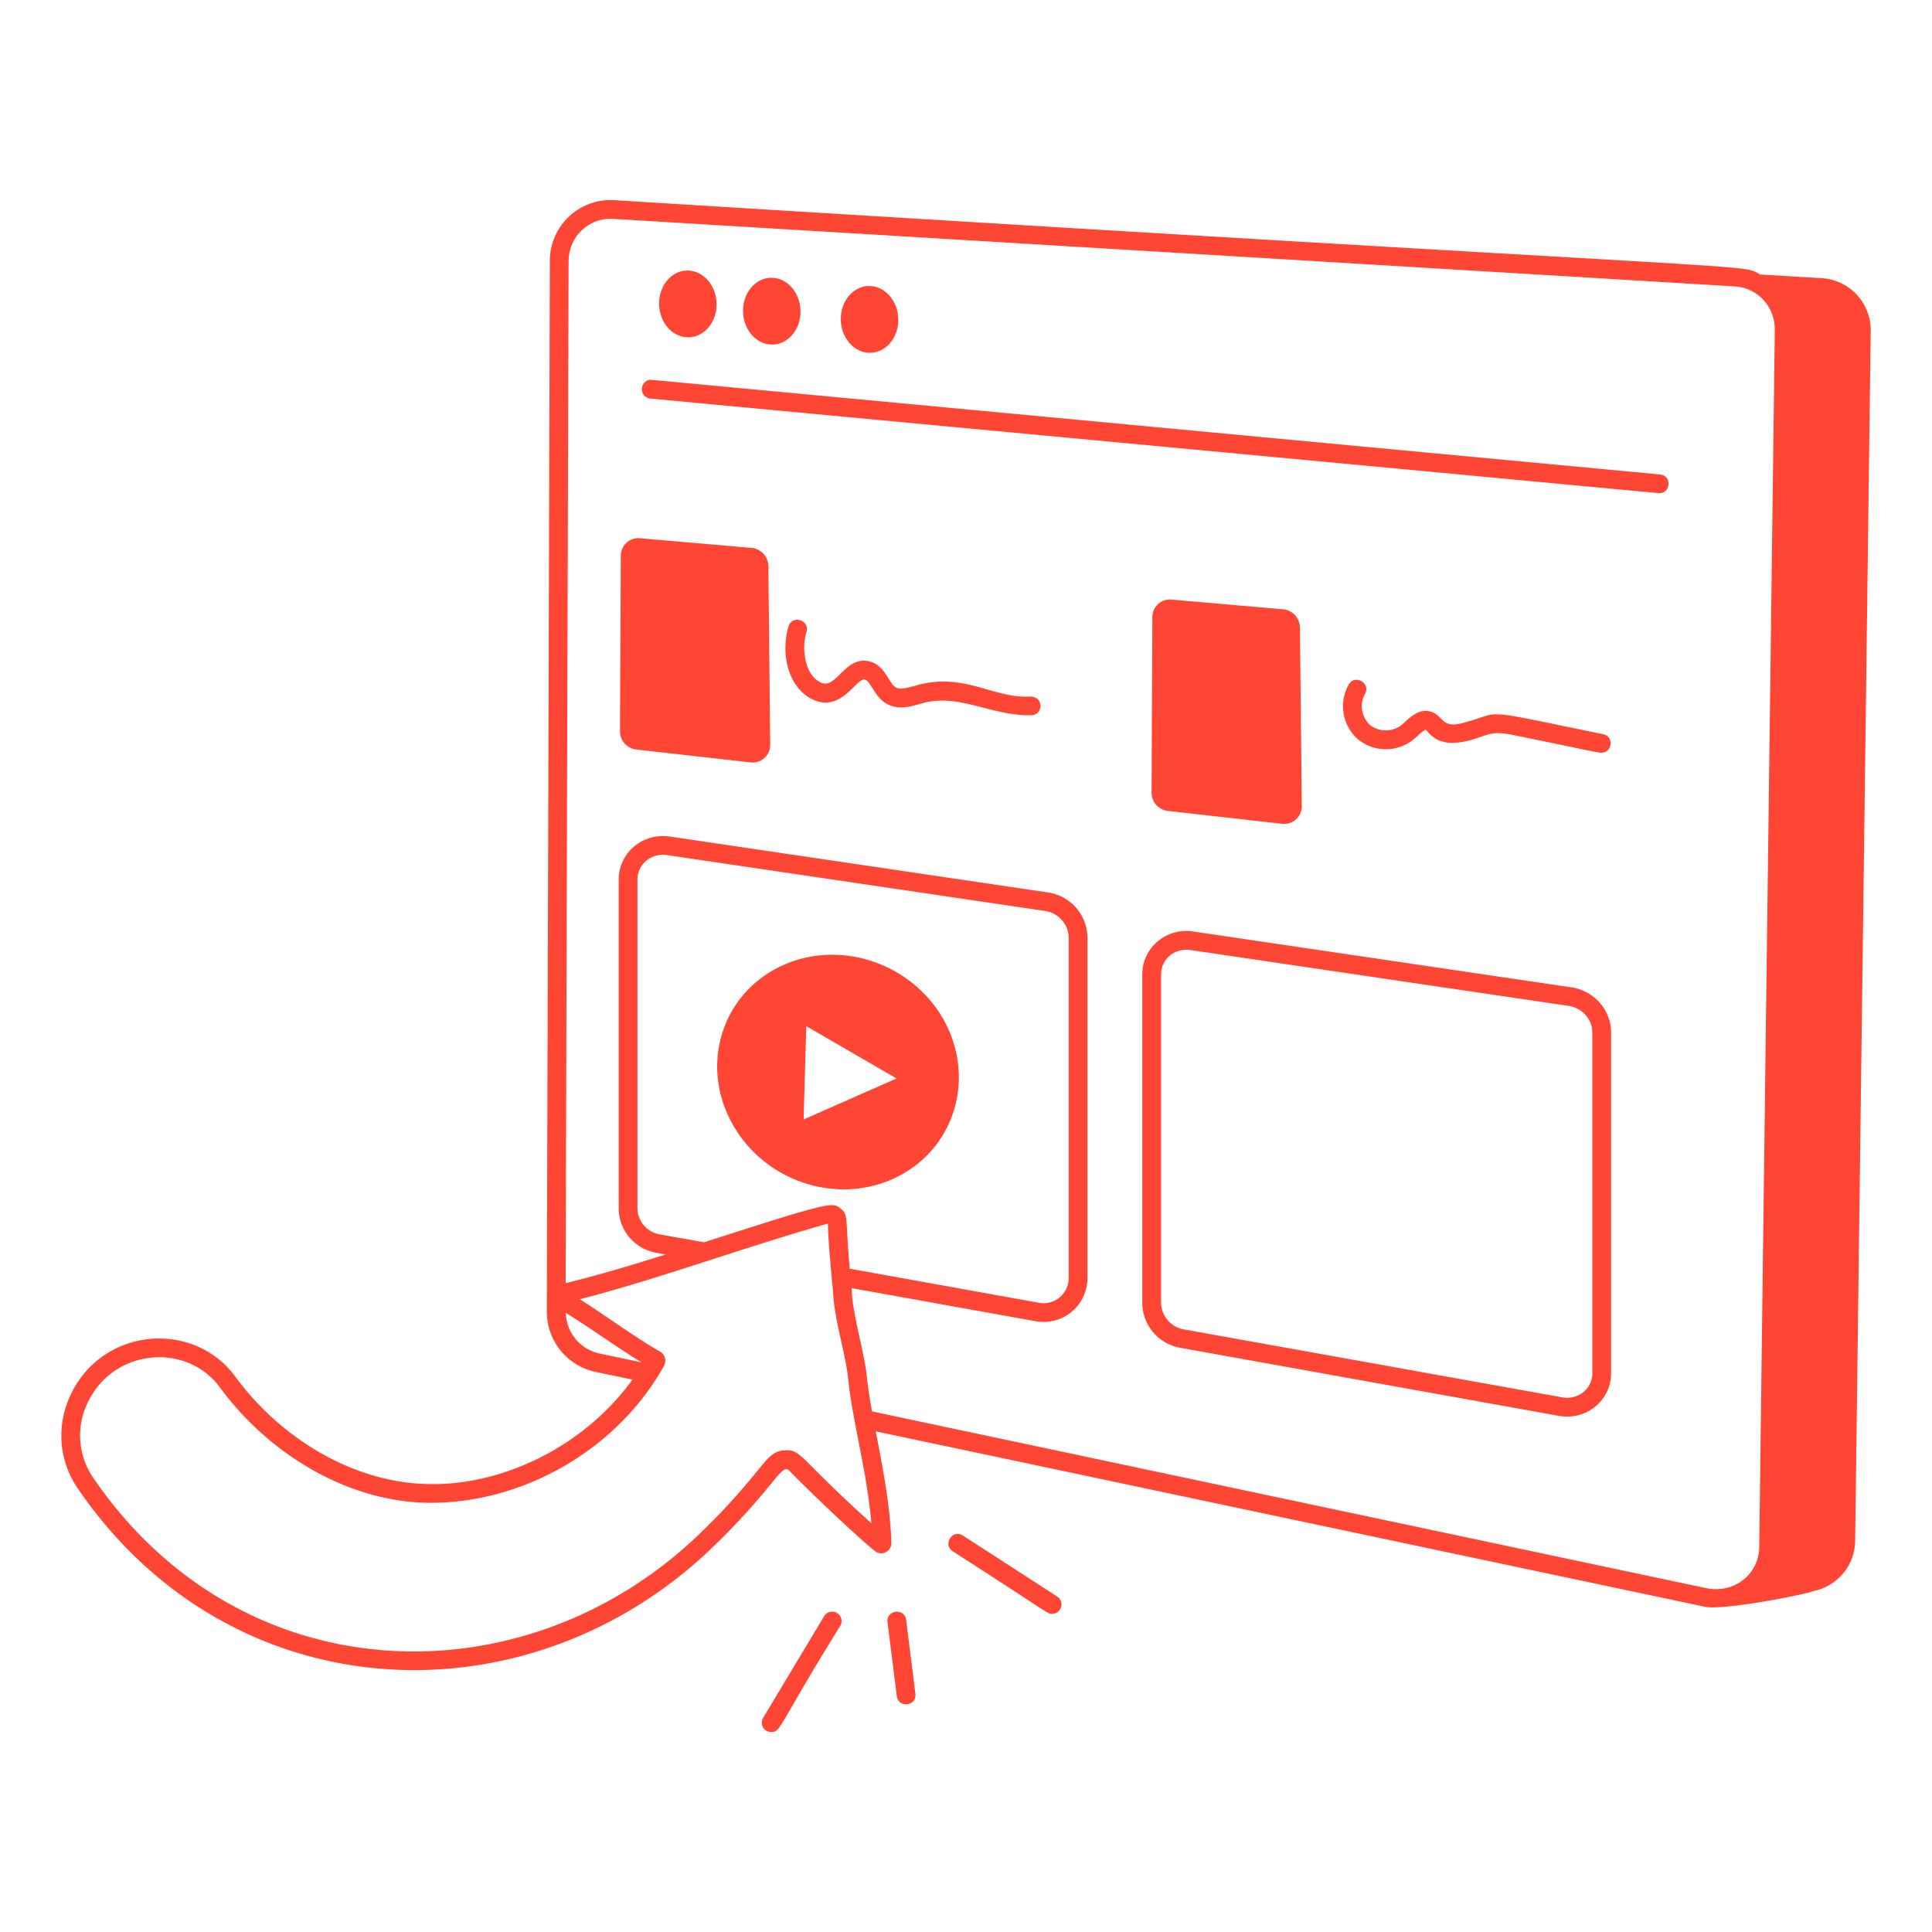 <svg xmlns="http://www.w3.org/2000/svg" xml:space="preserve" style="fill-rule:evenodd;clip-rule:evenodd;stroke-linejoin:round;stroke-miterlimit:2" viewBox="0 0 500 500"><path d="M0 0h500v500H0z" style="fill:none"/><path d="M50.076 44.171a1.38 1.38 0 0 0 1.134-1.336l.415-32.281a1.388 1.388 0 0 0-1.306-1.396l-1.637-.098c-.597-.309 1.1-.022-30.546-1.982a1.622 1.622 0 0 0-1.734 1.624l-.081 28.01a1.64 1.64 0 0 0 1.303 1.612l.981.205c-1.324 1.833-3.544 2.844-5.467 2.784-1.891-.035-3.856-1.136-5.13-2.871-1.1-1.498-3.525-1.32-4.383.487-.39.824-.32 1.759.187 2.5 4.081 5.977 11.924 6.303 16.844 1.654 1.718-1.64 1.922-2.341 2.126-2.131.58.6 1.939 1.883 2.308 2.162.18.125.425-.015.419-.231-.028-.973-.227-1.999-.417-2.975l22.114 4.679c.531.105 2.87-.37 2.87-.416Zm-33.249-7.423c.733.455 1.363.921 2.017 1.319l-1.116-.233a1.14 1.14 0 0 1-.901-1.086Zm5.841 3.667c-.552.024-.516.547-2.357 2.306-4.633 4.383-12.124 4.221-16.086-1.574a1.998 1.998 0 0 1-.148-2.003c.69-1.454 2.642-1.612 3.528-.406 1.325 1.806 3.462 3.076 5.624 3.076 2.52 0 5.011-1.463 6.228-3.673a.284.284 0 0 0-.108-.355c-.656-.369-1.469-.971-2.148-1.4 2.09-.538 4.387-1.388 6.616-2.018.008.48.094 1.358.139 1.839.032.73.333 1.628.402 2.303.107 1.097.493 2.421.619 3.85-1.928-1.734-1.865-1.976-2.309-1.945Zm1.731-4.843c-.124-1.363-.018-1.439-.258-1.616-.213-.158-.266-.172-3.624.911l-1.177-.209a.715.715 0 0 1-.602-.703v-8.761c0-.417.376-.711.784-.653l10.09 1.491c.352.05.626.364.626.713v9.08a.67.67 0 0 1-.805.653l-5.034-.906Zm.264 1.844c-.247-1.116-.189-1.123-.216-1.327l4.899.881a1.17 1.17 0 0 0 1.392-1.145v-9.08a1.23 1.23 0 0 0-1.053-1.207l-10.091-1.492c-.748-.101-1.356.46-1.356 1.148v8.761c0 .593.429 1.096 1.017 1.195l.234.042c-.871.276-1.757.54-2.666.766l.079-27.255c0-.678.58-1.179 1.202-1.126l29.894 1.8c.607.034 1.077.54 1.069 1.154l-.415 32.463c-.008.681-.601 1.231-1.378 1.104l-22.281-4.721c-.221-1.231-.046-.672-.33-1.961Z" style="fill:#ff4533;fill-rule:nonzero" transform="translate(-16.881 -16.881) scale(9.705)"/><path d="m21.78 16.35-2.974-.257a.468.468 0 0 0-.512.465l-.022 4.681a.493.493 0 0 0 .437.488l3.045.343a.468.468 0 0 0 .524-.471l-.049-4.767a.493.493 0 0 0-.449-.482Zm14.149 7.357a.47.47 0 0 0 .525-.472l-.05-4.766a.492.492 0 0 0-.449-.482l-2.974-.258a.468.468 0 0 0-.512.466l-.021 4.681a.491.491 0 0 0 .436.488l3.045.343Zm-13.468 3.848c-1.538.799-2.054 2.691-1.154 4.219.891 1.528 2.864 2.126 4.402 1.326 1.538-.799 2.054-2.692 1.164-4.22-.901-1.528-2.874-2.125-4.412-1.325Zm.708 4.037.071-2.489 2.408 1.396-2.479 1.093Zm20.476-3.523-10.089-1.49c-.703-.107-1.355.418-1.355 1.145v8.76c0 .59.429 1.094 1.019 1.198l10.089 1.813c.758.131 1.393-.431 1.393-1.139v-9.082c0-.598-.454-1.116-1.057-1.205Zm.557 10.287c0 .42-.382.723-.805.646L33.308 37.19a.734.734 0 0 1-.607-.706v-8.76c0-.395.345-.71.782-.651l10.089 1.49c.36.054.63.359.63.711v9.082Zm-20.486 6.482-1.626 2.71a.25.25 0 0 0 .215.379c.266 0 .173-.143 1.84-2.831a.251.251 0 0 0-.085-.344.252.252 0 0 0-.344.086Zm1.691.16.247 1.972c.041.326.539.266.496-.062l-.247-1.972c-.04-.33-.538-.264-.496.062Zm4.388-.224c.247 0 .346-.324.136-.46l-2.513-1.626c-.278-.18-.549.24-.272.42 2.631 1.685 2.509 1.666 2.649 1.666Zm16.213-30.382L19.129 11.87c-.134-.024-.26.087-.273.225a.251.251 0 0 0 .226.273l26.902 2.523c.317 0 .338-.47.024-.499Zm-16.784 5.92c-.967.073-1.795-.666-3.058-.291-.525.147-.553.096-.735-.192-.109-.175-.245-.392-.517-.455-.654-.145-.869.767-1.289.565-.426-.202-.517-.892-.38-1.349.095-.315-.383-.465-.478-.144-.214.712-.017 1.63.642 1.944.772.369 1.169-.591 1.395-.527.064.014.119.096.204.23.083.134.178.284.334.388.317.208.676.104.964.019 1-.292 1.873.34 2.941.312.309-.015.335-.481-.023-.5Zm8.483-.321a1.174 1.174 0 0 0 .247 1.465 1.176 1.176 0 0 0 1.486-.003l.096-.085c.063-.058.18-.165.22-.169.103.051.299.601 1.409.21.381-.133.485-.162 1.01-.052 1.764.358 2.164.456 2.264.456.3 0 .345-.436.05-.495-3.495-.716-2.597-.592-3.751-.297-.528.141-.504-.151-.77-.275-.327-.156-.593.09-.77.252l-.082.074a.683.683 0 0 1-.84.002.68.68 0 0 1-.139-.827c.169-.285-.263-.54-.43-.256Zm-17.625-9.257c.424.006.766-.386.766-.879 0-.488-.342-.894-.766-.901-.424-.006-.766.39-.766.879 0 .493.342.895.766.901Zm2.238.193c.424.006.766-.386.766-.879 0-.488-.342-.894-.766-.901-.424-.006-.766.39-.766.879 0 .493.342.895.766.901Zm2.607.22c.424.006.766-.386.766-.879 0-.489-.342-.895-.766-.901-.424-.006-.766.39-.766.878 0 .493.342.895.766.902Z" style="fill:#ff4533;fill-rule:nonzero" transform="translate(-16.881 -16.881) scale(9.705)"/></svg>